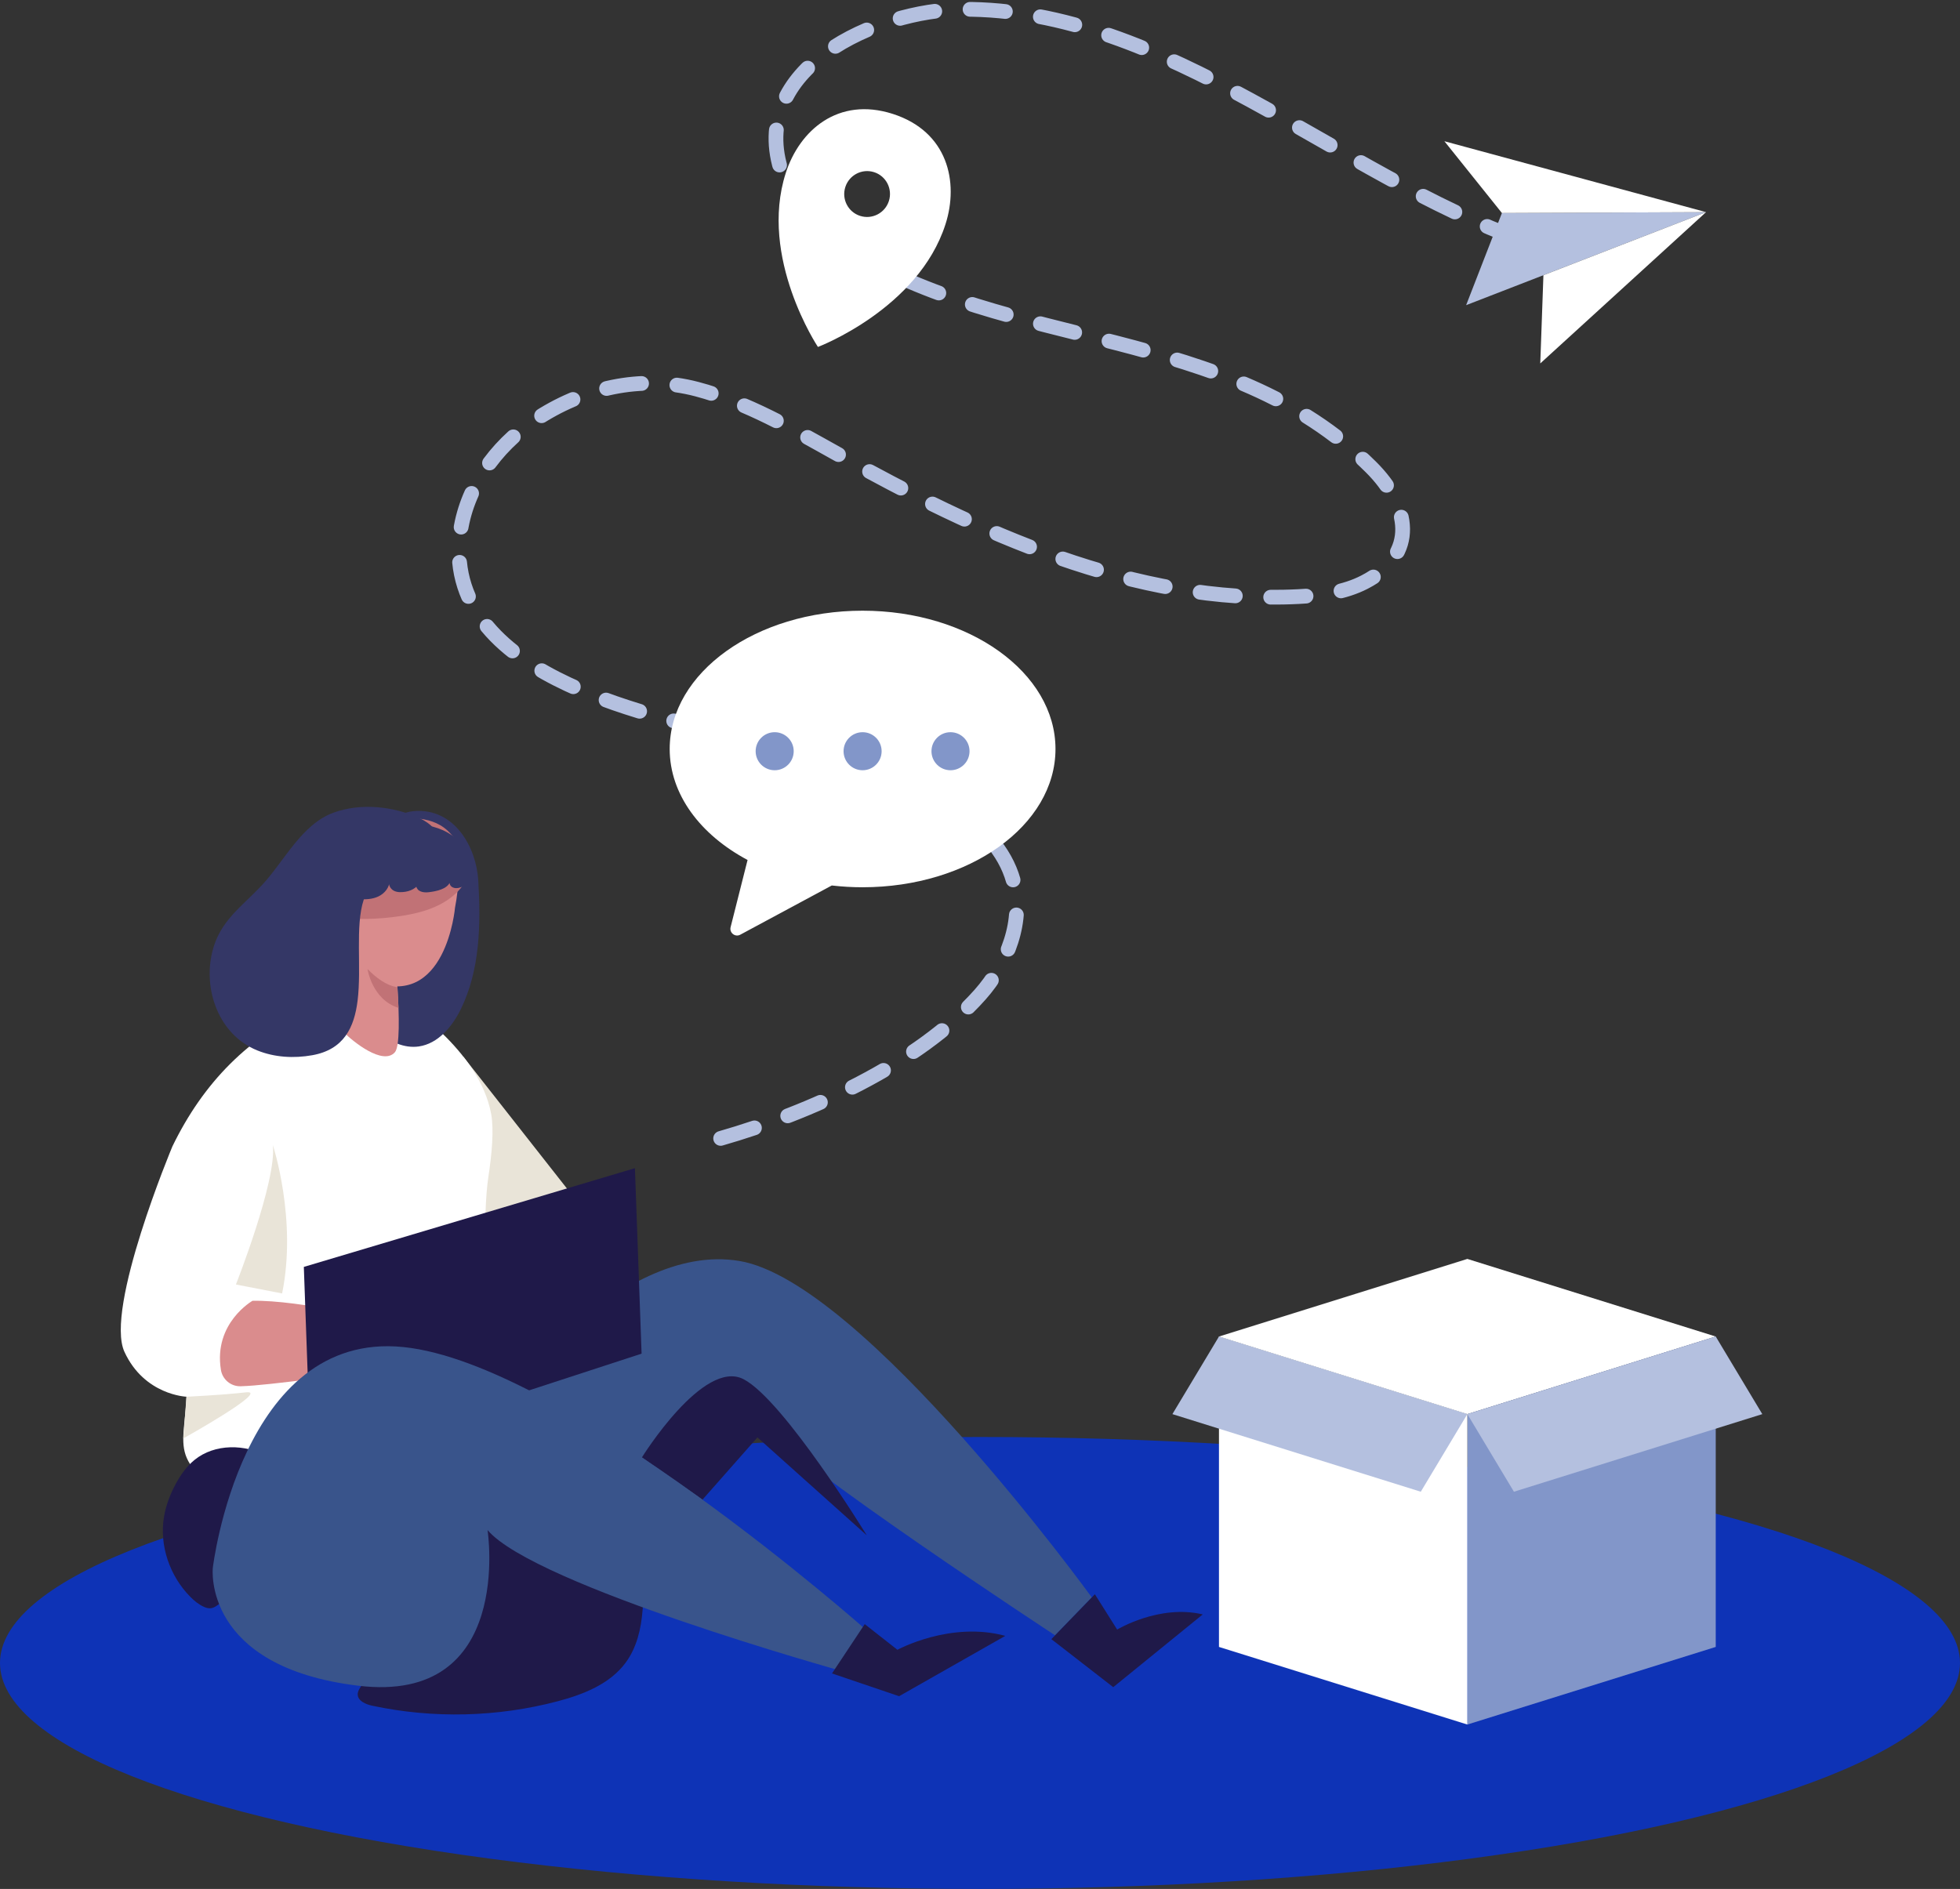 <svg width="555" height="535" viewBox="0 0 555 535" fill="none" xmlns="http://www.w3.org/2000/svg">
<rect x="0" y="0" width="555" height="535" fill="#333333" stroke="none"/>
<ellipse cx="277.5" cy="471" rx="277.5" ry="64" fill="#0E33B6"/>
<path d="M204.062 322.429C228.993 315.281 259.883 301.56 277.509 281.724C285.284 272.976 290.074 260.68 286.925 249.41C284.551 240.902 277.983 234.053 270.425 229.48C237.742 209.678 195.331 209.966 160.759 193.788C143.362 185.65 127.753 172.726 130.239 151.547C131.793 138.331 140.243 126.504 151.284 119.081C164.94 109.904 181.551 106.04 197.371 110.227C211.52 113.968 224.332 121.455 237.114 128.574C276.799 150.662 321.21 171.331 367.714 168.968C374.134 168.639 380.69 167.818 386.401 164.863C401.693 156.959 399.242 143.274 388.224 132.303C347.584 91.85 285.764 99.584 239.348 70.173C231.462 65.177 224.59 58.076 221.517 49.257C211.086 19.3 248.548 2.789 272.378 2.63C330.445 2.249 378.977 49.767 431.808 68.29" stroke="#B4C0DF" stroke-width="4.177" stroke-miterlimit="10" stroke-linecap="round" stroke-dasharray="10.02 10.02"/>
<path d="M244.256 172.967C214.088 172.967 189.631 190.499 189.631 212.13C189.631 225.006 198.303 236.434 211.684 243.57L206.881 262.597C206.477 264.198 208.166 265.517 209.62 264.732L235.531 250.794C238.369 251.122 241.283 251.298 244.25 251.298C274.418 251.298 298.875 233.766 298.875 212.135C298.881 190.505 274.424 172.967 244.256 172.967Z" fill="white"/>
<path d="M219.359 218.157C222.335 218.157 224.748 215.745 224.748 212.768C224.748 209.792 222.335 207.38 219.359 207.38C216.383 207.38 213.971 209.792 213.971 212.768C213.971 215.745 216.383 218.157 219.359 218.157Z" fill="#8296C9"/>
<path d="M244.256 218.157C247.232 218.157 249.644 215.745 249.644 212.768C249.644 209.792 247.232 207.38 244.256 207.38C241.28 207.38 238.867 209.792 238.867 212.768C238.867 215.745 241.28 218.157 244.256 218.157Z" fill="#8296C9"/>
<path d="M269.147 218.157C272.123 218.157 274.536 215.745 274.536 212.768C274.536 209.792 272.123 207.38 269.147 207.38C266.171 207.38 263.759 209.792 263.759 212.768C263.759 215.745 266.171 218.157 269.147 218.157Z" fill="#8296C9"/>
<path fill-rule="evenodd" clip-rule="evenodd" d="M231.609 98.266C231.609 98.266 260.006 87.535 267.72 63.535C271.578 51.536 268.369 37.265 252.824 32.268C237.28 27.271 226.357 37 222.499 48.999C214.785 72.999 231.609 98.266 231.609 98.266ZM243.543 61.142C246.948 62.237 250.6 60.354 251.698 56.937C252.797 53.52 250.926 49.862 247.521 48.768C244.115 47.673 240.464 49.556 239.365 52.973C238.267 56.39 240.137 60.047 243.543 61.142Z" fill="white"/>
<path d="M131.178 299.256L170.499 349.302C170.499 349.302 172.346 359.927 166.259 366.464C160.179 373.002 120.371 366.664 120.371 366.664L131.178 299.256Z" fill="#E9E4D8"/>
<path d="M52.8 395.589C52.161 411.556 46.426 414.716 74.589 429.293C74.589 429.293 115.001 447.716 148.487 417.419L140.495 379.839C137.241 369.056 136.608 344.377 138.302 333.242C139.27 326.886 139.897 319.978 139.082 315.522C135.723 297.175 113.98 283.689 113.98 283.689C113.98 283.689 96.607 282.352 96.601 282.352C94.402 282.182 90.602 284.568 88.679 285.413C70.455 293.405 57.526 306.733 48.819 324.687C48.819 324.687 29.575 370.622 35.245 382.9C40.903 395.173 52.8 395.589 52.8 395.589Z" fill="white"/>
<path d="M52.8 395.589C52.8 395.589 62.516 395.161 69.647 394.352C76.777 393.549 51.898 407.41 51.898 407.41L52.8 395.589Z" fill="#E9E4D8"/>
<path d="M79.883 366.342L66.802 363.808C66.802 363.808 78.365 334.549 77.268 324.341C77.268 324.347 84.181 345.344 79.883 366.342Z" fill="#E9E4D8"/>
<path d="M141.72 371.918C139.299 371.32 130.151 373.671 124.499 375.248C125.308 372.686 125.461 368.206 125.461 368.206L117.668 376.016C110.034 374.128 84.703 368.142 71.498 368.423C71.498 368.423 60.404 374.732 62.556 387.99C62.996 390.71 65.371 392.698 68.127 392.628C76.863 392.405 97.087 389.028 116.911 387.779C116.911 387.779 123.971 389.221 132.497 386.242C141.028 383.252 145.291 372.797 141.72 371.918Z" fill="#DA8C8D"/>
<path d="M139.106 400.456C139.106 400.456 174.487 351.184 209.463 357.159C244.439 363.128 309.155 452.431 309.155 452.431L298.759 463.173C298.759 463.173 223.934 414.112 214.822 402.408C214.822 402.408 172.423 472.478 124.517 476.618C71.282 481.215 55.128 460.786 56.213 416.305C56.213 416.305 126.024 385.621 139.106 400.456Z" fill="#39548B"/>
<path d="M135.922 423.054C125.966 432.653 121.556 446.461 114.702 458.47C110.902 465.125 106.305 471.288 102.148 477.726C101.732 478.371 101.309 479.057 101.292 479.819C101.245 481.743 103.549 482.716 105.431 483.115C122.711 486.797 140.847 486.357 157.928 481.842C165.199 479.919 172.698 476.97 177.16 470.918C180.321 466.638 181.529 461.332 181.951 456.113C182.209 452.894 183.053 448.461 181.042 445.617C180.045 444.204 178.433 443.389 176.844 442.803C174.164 441.818 171.443 440.944 168.781 439.918C163.358 437.83 158.045 435.473 152.862 432.852C147.678 430.231 142.624 427.352 137.734 424.221C137.124 423.84 136.52 423.453 135.922 423.054Z" fill="#1F1949"/>
<path d="M81.655 427.352C82.37 423.681 82.487 419.606 80.429 416.487C79.315 414.798 77.65 413.532 75.885 412.541C69.458 408.923 60.798 408.835 55.075 413.496C52.829 415.326 51.141 417.748 49.763 420.292C48.191 423.207 46.983 426.338 46.438 429.604C45.072 437.742 48.074 446.397 53.879 452.26C55.016 453.41 56.3 454.471 57.79 455.128C59.062 455.691 60.077 455.667 61.22 454.881C63.612 453.246 66.087 451.762 68.303 449.886C70.479 448.045 72.455 445.969 74.19 443.706C75.932 441.436 77.439 438.985 78.664 436.399C79.884 433.825 80.828 431.116 81.449 428.337C81.52 428.009 81.59 427.68 81.655 427.352Z" fill="#1F1949"/>
<path d="M198.919 424.749L181.763 412.787C181.763 412.787 199.172 384.7 210.559 390.634C221.946 396.568 245.435 434.846 245.435 434.846L214.476 407.117L198.919 424.749Z" fill="#1F1949"/>
<path d="M179.787 330.861L86.034 358.825L88.016 413.948L181.675 383.393L179.787 330.861Z" fill="#1F1949"/>
<path d="M60.258 444.069C60.258 444.069 68.209 376.849 114.209 381.522C160.208 386.19 245.435 461.795 245.435 461.795L238.51 473.328C238.51 473.328 151.301 449.041 138.056 433.356C138.056 433.356 145.684 482.792 101.444 477.444C57.203 472.097 60.258 444.069 60.258 444.069Z" fill="#39548B"/>
<path d="M235.591 473.967L244.861 460L254.12 467.271C254.12 467.271 269.072 459.091 284.669 463.325L254.589 480.417L235.591 473.967Z" fill="#1F1949"/>
<path d="M297.709 464.257L310.028 451.533L316.337 461.542C316.337 461.542 328.241 454.324 340.577 457.25L315.229 477.855L297.709 464.257Z" fill="#1F1949"/>
<path d="M130.486 235.748C133.471 239.56 135.148 244.643 135.435 249.405C136.174 261.777 135.939 274.694 130.486 285.823C128.053 290.784 124.048 295.609 118.577 296.389C114.473 296.97 110.298 295.076 107.343 292.168C104.388 289.259 102.5 285.442 101.034 281.566C97.504 272.231 96.149 261.888 98.483 252.19C100.148 245.265 103.995 238.41 109.266 233.561C111.447 231.556 114.162 230.002 117.117 229.738C122.911 229.216 127.402 231.802 130.486 235.748Z" fill="#343766"/>
<path d="M128.844 257.073C128.844 257.073 126.305 286.297 105.131 277.848C89.986 271.808 95.04 246.73 106.445 240.204C117.844 233.677 133.652 232.27 128.844 257.073Z" fill="#DA8C8D"/>
<path d="M124.293 256.317C121.033 257.953 117.439 258.814 113.839 259.389C106.826 260.509 99.649 260.574 92.618 259.588C92.085 254.769 92.132 249.89 92.753 245.082C92.97 243.411 93.269 241.728 94.008 240.215C95.105 237.987 97.092 236.31 99.25 235.079C104.023 232.346 109.687 231.555 115.187 231.643C118.436 231.695 121.79 232.065 124.604 233.689C127.87 235.571 129.928 238.89 131.124 242.379C131.734 244.161 132.197 246.049 132.426 247.926C132.532 248.805 132.209 249.181 131.722 249.861C131.119 250.693 130.544 251.52 129.834 252.271C128.263 253.942 126.352 255.29 124.293 256.317Z" fill="#C17276"/>
<path d="M96.618 258.838C96.618 258.838 96.811 270.055 94.689 286.051C94.354 288.584 95.615 290.601 97.403 292.419C99.966 295.028 108.439 301.848 111.81 298.036C114.66 294.811 111.118 263.33 111.118 263.33L96.618 258.838Z" fill="#DA8C8D"/>
<path d="M112.537 279.554C112.537 279.554 109.125 279.637 104.064 274.447C104.064 274.447 105.331 283.114 112.836 285.453C112.836 285.453 112.596 279.853 112.537 279.554Z" fill="#C17276"/>
<path d="M127.965 251.199C127.308 250.771 127.027 249.739 127.584 249.182C127.296 251.345 124.664 252.178 122.512 252.542C121.21 252.764 119.762 252.958 118.659 252.231C117.557 251.504 117.393 249.463 118.654 249.053C119.052 250.953 116.748 252.26 114.831 252.565C113.711 252.741 112.497 252.8 111.494 252.266C110.491 251.732 109.817 250.437 110.316 249.416C110.327 251.351 108.897 253.075 107.143 253.902C105.396 254.729 103.385 254.793 101.456 254.647C100.852 254.6 100.236 254.529 99.703 254.248C99.005 253.878 98.542 253.187 98.201 252.471C97.005 249.956 97.111 246.936 98.154 244.356C99.198 241.776 101.11 239.607 103.338 237.935C107.161 235.068 111.94 233.585 116.719 233.491C120.712 233.409 124.816 234.323 128.059 236.657C129.308 237.554 130.404 238.674 131.272 239.947C132.151 241.231 132.632 242.62 133.195 244.057C133.576 245.03 134.145 246.068 134.18 247.135C134.221 248.314 133.441 249.287 132.609 250.038C131.512 251.029 129.401 252.131 127.965 251.199Z" fill="#343766"/>
<path d="M101.262 283.361C100.324 291.012 97.375 297.269 88.421 298.87C83.208 299.802 77.714 299.491 72.812 297.492C61.976 293.076 57.45 280.364 60.123 269.517C62.264 260.833 68.327 256.922 74.044 250.841C80.447 244.034 85.325 233.497 94.461 230.16C102.154 227.352 111.353 228.354 118.718 231.691C121.744 233.063 124.711 235.69 124.582 239.014C124.441 242.609 120.946 244.72 117.968 245.922C114.485 247.323 110.609 247.769 107.278 249.551C105.097 250.712 103.737 252.512 102.98 254.846C100.518 262.416 102.417 273.944 101.262 283.361Z" fill="#343766"/>
<path d="M483.093 60.083L425.289 60.335L415.151 86.433L483.093 60.083Z" fill="#B4C0DF"/>
<path d="M425.289 60.335L409 40L483.092 60.083L425.289 60.335Z" fill="white"/>
<path d="M437.04 77.949L436.148 102.933L483.092 60.083L437.04 77.949Z" fill="white"/>
<path d="M415.501 400.521L345.167 378.542L415.501 356.563L485.834 378.542L415.501 400.521Z" fill="white"/>
<path d="M415.501 488.437V400.521L485.834 378.542V466.458L415.501 488.437Z" fill="#8296C9"/>
<path d="M415.5 488.437V400.521L345.167 378.542V466.458L415.5 488.437Z" fill="white"/>
<path d="M485.834 378.542L415.501 400.521L428.688 422.5L499.021 400.521L485.834 378.542Z" fill="#B4C0DF"/>
<path d="M345.167 378.542L415.5 400.521L402.313 422.5L331.979 400.521L345.167 378.542Z" fill="#B4C0DF"/>
</svg>
